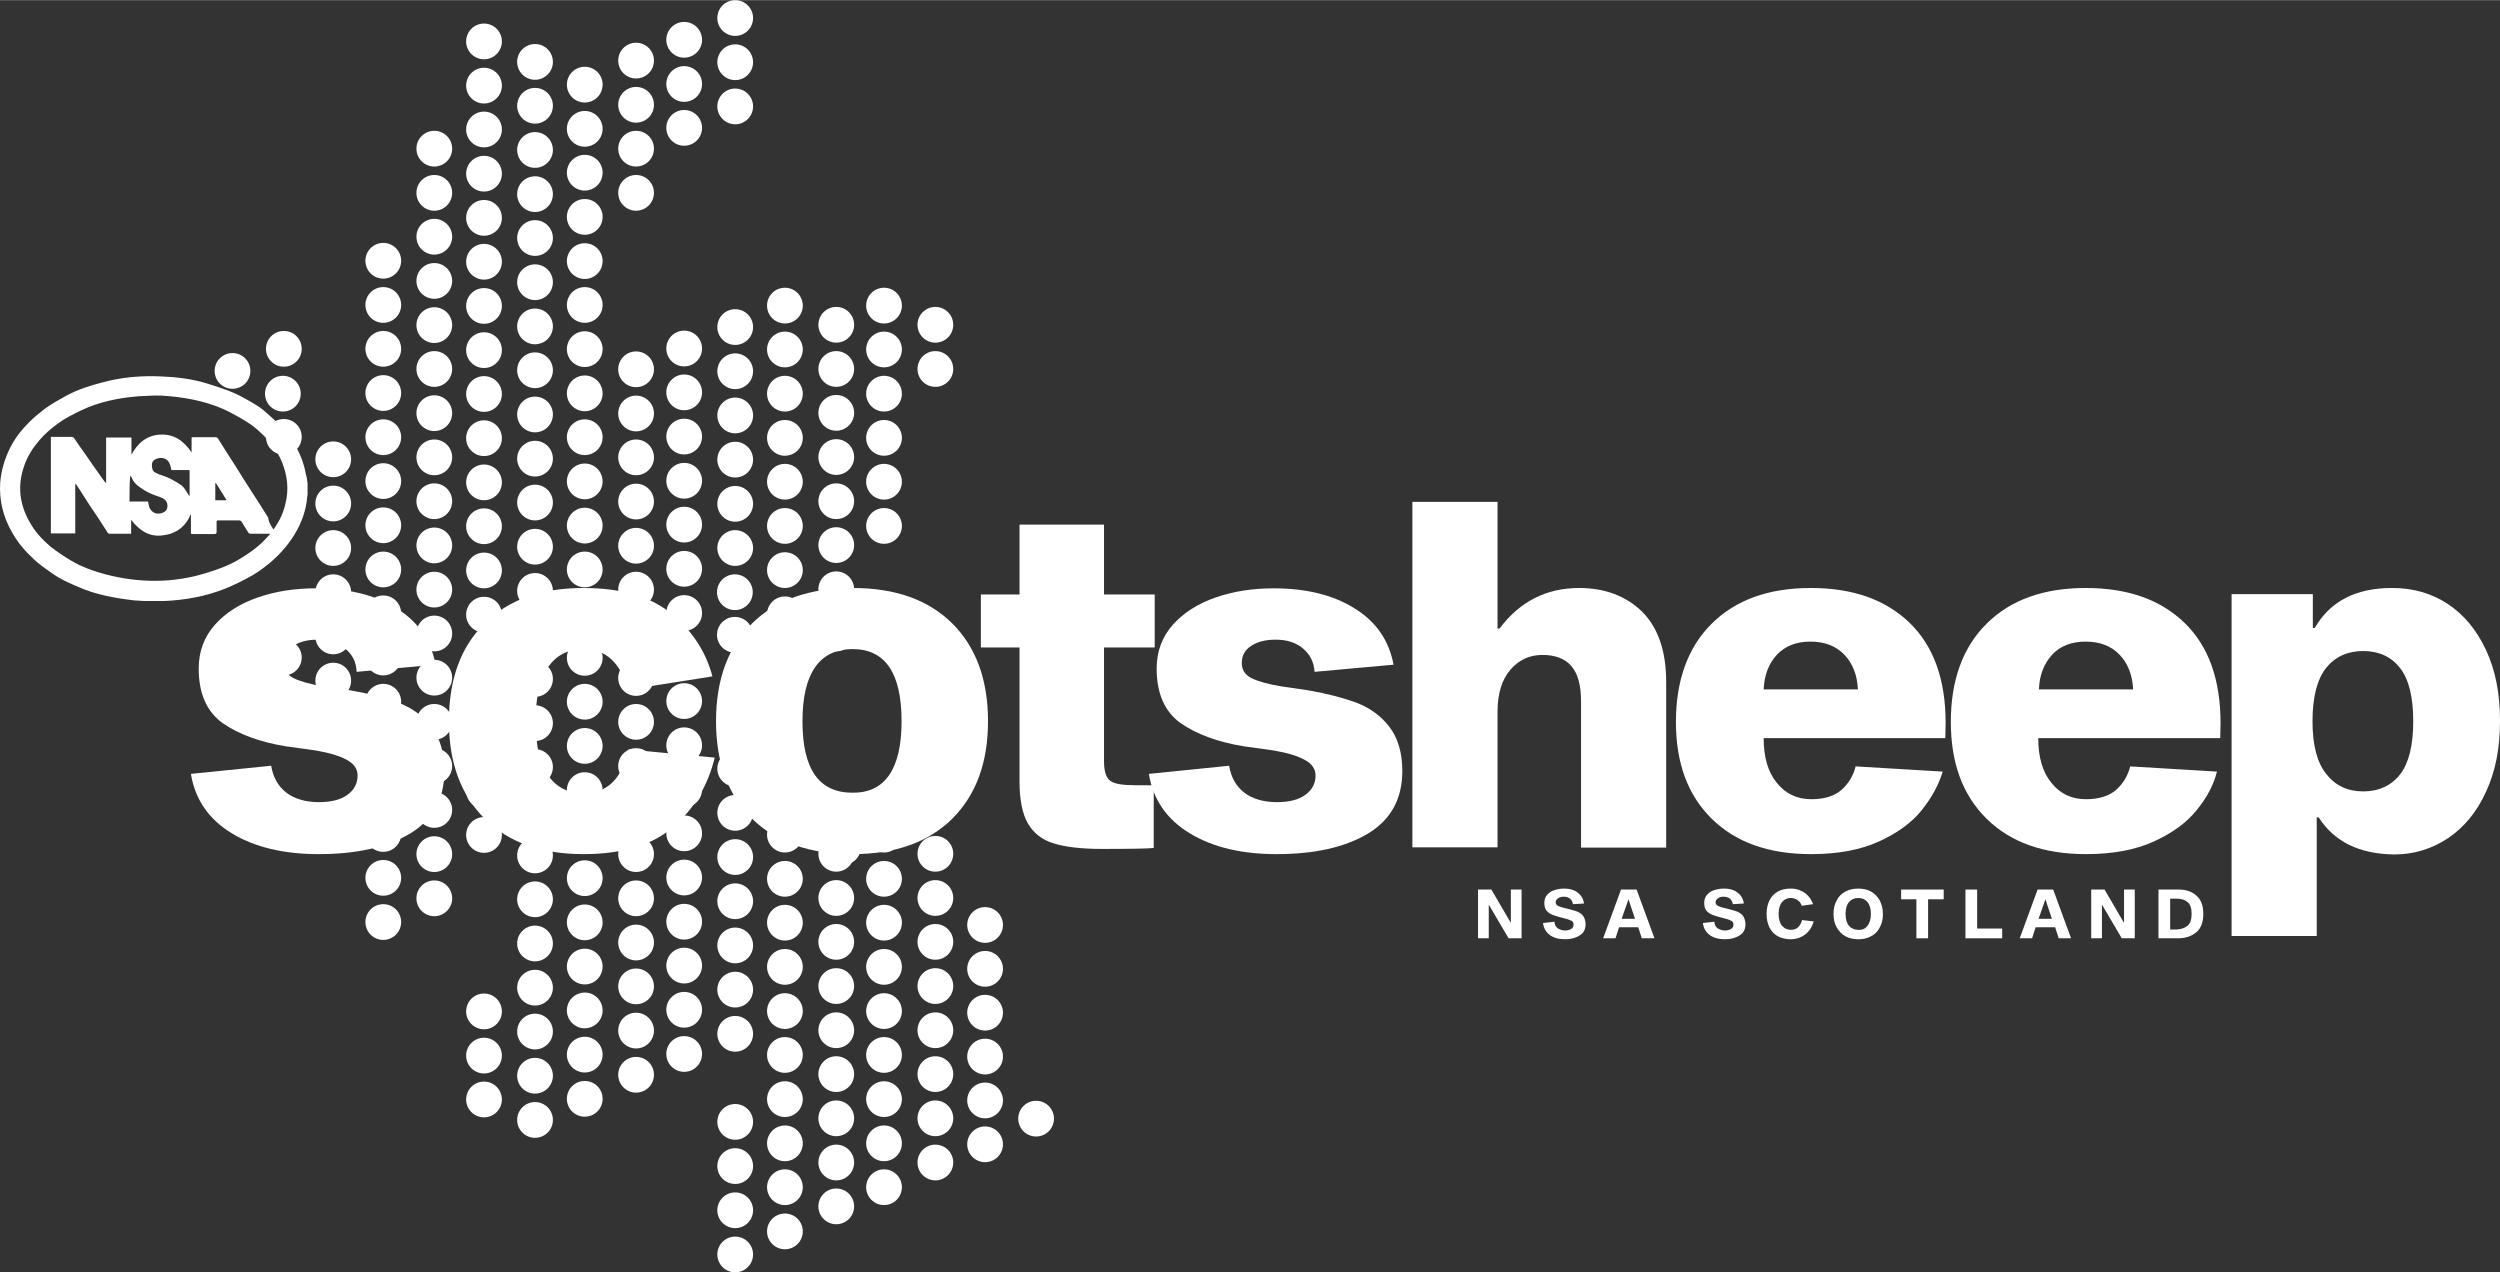 <?xml version="1.0" encoding="UTF-8"?>
<svg width="389px" height="198px" xmlns="http://www.w3.org/2000/svg" id="Layer_1" viewBox="0 0 769.35 391.5">
  <rect x="0" y="0" width="769.35" height="391.5" fill="#333333" stroke="none"/>
  <defs>
    <style>.cls-1{fill:#fff;stroke-width:0px;}</style>
  </defs>
  <circle class="cls-1" cx="164.65" cy="19" r="5.5"></circle>
  <circle class="cls-1" cx="164.65" cy="32.5" r="5.5"></circle>
  <circle class="cls-1" cx="164.65" cy="46.1" r="5.5"></circle>
  <circle class="cls-1" cx="164.65" cy="59.7" r="5.5"></circle>
  <circle class="cls-1" cx="164.65" cy="73.2" r="5.5"></circle>
  <circle class="cls-1" cx="164.65" cy="86.8" r="5.5"></circle>
  <circle class="cls-1" cx="164.65" cy="100.4" r="5.5"></circle>
  <circle class="cls-1" cx="164.65" cy="113.9" r="5.5"></circle>
  <circle class="cls-1" cx="164.65" cy="127.5" r="5.5"></circle>
  <circle class="cls-1" cx="164.65" cy="141.1" r="5.5"></circle>
  <circle class="cls-1" cx="164.65" cy="154.6" r="5.5"></circle>
  <circle class="cls-1" cx="164.65" cy="168.2" r="5.5"></circle>
  <circle class="cls-1" cx="164.65" cy="181.8" r="5.5"></circle>
  <circle class="cls-1" cx="164.65" cy="195.3" r="5.5"></circle>
  <circle class="cls-1" cx="164.65" cy="208.9" r="5.5"></circle>
  <circle class="cls-1" cx="164.65" cy="222.5" r="5.5"></circle>
  <circle class="cls-1" cx="164.65" cy="236" r="5.5"></circle>
  <circle class="cls-1" cx="164.65" cy="249.6" r="5.5"></circle>
  <circle class="cls-1" cx="164.65" cy="263.2" r="5.5"></circle>
  <circle class="cls-1" cx="164.65" cy="276.7" r="5.5"></circle>
  <circle class="cls-1" cx="164.65" cy="290.3" r="5.5"></circle>
  <circle class="cls-1" cx="164.65" cy="303.9" r="5.5"></circle>
  <circle class="cls-1" cx="164.65" cy="317.4" r="5.5"></circle>
  <circle class="cls-1" cx="164.65" cy="331" r="5.5"></circle>
  <circle class="cls-1" cx="164.65" cy="344.6" r="5.5"></circle>
  <circle class="cls-1" cx="148.95" cy="12.7" r="5.5"></circle>
  <circle class="cls-1" cx="148.95" cy="26.3" r="5.5"></circle>
  <circle class="cls-1" cx="148.95" cy="39.8" r="5.5"></circle>
  <circle class="cls-1" cx="148.95" cy="53.4" r="5.5"></circle>
  <circle class="cls-1" cx="148.95" cy="67" r="5.5"></circle>
  <circle class="cls-1" cx="148.95" cy="80.5" r="5.5"></circle>
  <circle class="cls-1" cx="148.95" cy="94.1" r="5.5"></circle>
  <circle class="cls-1" cx="148.95" cy="107.7" r="5.5"></circle>
  <circle class="cls-1" cx="148.95" cy="121.2" r="5.5"></circle>
  <circle class="cls-1" cx="148.95" cy="134.8" r="5.5"></circle>
  <circle class="cls-1" cx="148.95" cy="148.4" r="5.5"></circle>
  <circle class="cls-1" cx="148.95" cy="161.9" r="5.5"></circle>
  <circle class="cls-1" cx="148.95" cy="175.5" r="5.5"></circle>
  <circle class="cls-1" cx="148.95" cy="189.1" r="5.5"></circle>
  <circle class="cls-1" cx="148.95" cy="202.6" r="5.5"></circle>
  <circle class="cls-1" cx="148.95" cy="216.2" r="5.5"></circle>
  <circle class="cls-1" cx="148.95" cy="229.8" r="5.5"></circle>
  <circle class="cls-1" cx="148.95" cy="243.3" r="5.5"></circle>
  <circle class="cls-1" cx="148.95" cy="256.9" r="5.5"></circle>
  <circle class="cls-1" cx="148.95" cy="311.2" r="5.5"></circle>
  <circle class="cls-1" cx="148.95" cy="324.8" r="5.5"></circle>
  <circle class="cls-1" cx="148.95" cy="338.3" r="5.5"></circle>
  <circle class="cls-1" cx="133.65" cy="45.7" r="5.5"></circle>
  <circle class="cls-1" cx="133.65" cy="59.3" r="5.5"></circle>
  <circle class="cls-1" cx="133.65" cy="72.8" r="5.5"></circle>
  <circle class="cls-1" cx="133.65" cy="86.4" r="5.5"></circle>
  <circle class="cls-1" cx="133.65" cy="100" r="5.5"></circle>
  <circle class="cls-1" cx="133.65" cy="113.5" r="5.5"></circle>
  <circle class="cls-1" cx="133.65" cy="127.1" r="5.5"></circle>
  <circle class="cls-1" cx="133.65" cy="140.7" r="5.5"></circle>
  <circle class="cls-1" cx="133.65" cy="154.2" r="5.5"></circle>
  <circle class="cls-1" cx="133.65" cy="167.8" r="5.5"></circle>
  <circle class="cls-1" cx="133.65" cy="181.4" r="5.5"></circle>
  <circle class="cls-1" cx="133.65" cy="194.9" r="5.5"></circle>
  <circle class="cls-1" cx="133.65" cy="208.5" r="5.5"></circle>
  <circle class="cls-1" cx="133.65" cy="222.1" r="5.5"></circle>
  <circle class="cls-1" cx="133.65" cy="235.7" r="5.5"></circle>
  <circle class="cls-1" cx="133.65" cy="249.2" r="5.5"></circle>
  <circle class="cls-1" cx="133.65" cy="262.8" r="5.5"></circle>
  <circle class="cls-1" cx="133.65" cy="276.4" r="5.5"></circle>
  <circle class="cls-1" cx="117.95" cy="80.2" r="5.5"></circle>
  <circle class="cls-1" cx="117.95" cy="93.8" r="5.5"></circle>
  <circle class="cls-1" cx="117.95" cy="107.3" r="5.5"></circle>
  <circle class="cls-1" cx="117.95" cy="120.9" r="5.5"></circle>
  <circle class="cls-1" cx="117.95" cy="134.5" r="5.5"></circle>
  <circle class="cls-1" cx="117.95" cy="148" r="5.5"></circle>
  <circle class="cls-1" cx="117.95" cy="161.6" r="5.5"></circle>
  <circle class="cls-1" cx="117.95" cy="175.2" r="5.5"></circle>
  <circle class="cls-1" cx="117.95" cy="188.7" r="5.5"></circle>
  <circle class="cls-1" cx="117.95" cy="202.3" r="5.5"></circle>
  <circle class="cls-1" cx="117.95" cy="215.9" r="5.5"></circle>
  <circle class="cls-1" cx="117.95" cy="229.4" r="5.5"></circle>
  <circle class="cls-1" cx="117.95" cy="243" r="5.5"></circle>
  <circle class="cls-1" cx="117.95" cy="256.6" r="5.5"></circle>
  <circle class="cls-1" cx="117.95" cy="270.1" r="5.5"></circle>
  <circle class="cls-1" cx="117.95" cy="283.7" r="5.5"></circle>
  <circle class="cls-1" cx="87.35" cy="107.3" r="5.5"></circle>
  <circle class="cls-1" cx="87.35" cy="134.4" r="5.5"></circle>
  <circle class="cls-1" cx="87.35" cy="188.7" r="5.5"></circle>
  <circle class="cls-1" cx="87.35" cy="202.3" r="5.5"></circle>
  <circle class="cls-1" cx="179.95" cy="26" r="5.5"></circle>
  <circle class="cls-1" cx="179.95" cy="39.6" r="5.5"></circle>
  <circle class="cls-1" cx="179.95" cy="53.1" r="5.5"></circle>
  <circle class="cls-1" cx="179.95" cy="66.7" r="5.5"></circle>
  <circle class="cls-1" cx="179.95" cy="80.3" r="5.5"></circle>
  <circle class="cls-1" cx="179.95" cy="93.8" r="5.5"></circle>
  <circle class="cls-1" cx="179.95" cy="107.4" r="5.5"></circle>
  <circle class="cls-1" cx="179.95" cy="121" r="5.5"></circle>
  <circle class="cls-1" cx="179.95" cy="134.5" r="5.5"></circle>
  <circle class="cls-1" cx="179.95" cy="148.1" r="5.5"></circle>
  <circle class="cls-1" cx="179.95" cy="161.7" r="5.5"></circle>
  <circle class="cls-1" cx="179.95" cy="175.2" r="5.5"></circle>
  <circle class="cls-1" cx="179.95" cy="188.8" r="5.5"></circle>
  <circle class="cls-1" cx="179.95" cy="202.4" r="5.5"></circle>
  <circle class="cls-1" cx="179.95" cy="215.9" r="5.5"></circle>
  <circle class="cls-1" cx="179.95" cy="229.5" r="5.5"></circle>
  <circle class="cls-1" cx="179.95" cy="243.1" r="5.5"></circle>
  <circle class="cls-1" cx="179.95" cy="256.6" r="5.5"></circle>
  <circle class="cls-1" cx="179.95" cy="270.2" r="5.5"></circle>
  <circle class="cls-1" cx="179.95" cy="283.8" r="5.5"></circle>
  <circle class="cls-1" cx="179.95" cy="297.4" r="5.5"></circle>
  <circle class="cls-1" cx="179.95" cy="310.9" r="5.5"></circle>
  <circle class="cls-1" cx="179.95" cy="324.5" r="5.5"></circle>
  <circle class="cls-1" cx="179.95" cy="338.1" r="5.5"></circle>
  <circle class="cls-1" cx="195.75" cy="18.6" r="5.5"></circle>
  <circle class="cls-1" cx="195.75" cy="32.2" r="5.5"></circle>
  <circle class="cls-1" cx="195.75" cy="45.7" r="5.5"></circle>
  <circle class="cls-1" cx="195.75" cy="59.3" r="5.5"></circle>
  <circle class="cls-1" cx="195.75" cy="113.6" r="5.5"></circle>
  <circle class="cls-1" cx="195.75" cy="127.2" r="5.5"></circle>
  <circle class="cls-1" cx="195.75" cy="140.7" r="5.5"></circle>
  <circle class="cls-1" cx="195.75" cy="154.3" r="5.5"></circle>
  <circle class="cls-1" cx="195.75" cy="167.9" r="5.5"></circle>
  <circle class="cls-1" cx="195.75" cy="181.4" r="5.5"></circle>
  <circle class="cls-1" cx="195.75" cy="195" r="5.5"></circle>
  <circle class="cls-1" cx="195.75" cy="208.6" r="5.5"></circle>
  <circle class="cls-1" cx="195.75" cy="222.1" r="5.5"></circle>
  <circle class="cls-1" cx="195.75" cy="235.7" r="5.5"></circle>
  <circle class="cls-1" cx="195.75" cy="249.3" r="5.5"></circle>
  <circle class="cls-1" cx="195.75" cy="262.8" r="5.5"></circle>
  <circle class="cls-1" cx="195.75" cy="276.4" r="5.5"></circle>
  <circle class="cls-1" cx="195.75" cy="290" r="5.5"></circle>
  <circle class="cls-1" cx="195.75" cy="303.5" r="5.5"></circle>
  <circle class="cls-1" cx="195.75" cy="317.1" r="5.5"></circle>
  <circle class="cls-1" cx="195.75" cy="330.7" r="5.5"></circle>
  <circle class="cls-1" cx="210.55" cy="12.2" r="5.5"></circle>
  <circle class="cls-1" cx="210.55" cy="25.8" r="5.5"></circle>
  <circle class="cls-1" cx="210.55" cy="39.3" r="5.5"></circle>
  <circle class="cls-1" cx="210.55" cy="107.2" r="5.5"></circle>
  <circle class="cls-1" cx="210.55" cy="120.7" r="5.5"></circle>
  <circle class="cls-1" cx="210.55" cy="134.3" r="5.5"></circle>
  <circle class="cls-1" cx="210.55" cy="147.9" r="5.5"></circle>
  <circle class="cls-1" cx="210.55" cy="161.4" r="5.5"></circle>
  <circle class="cls-1" cx="210.55" cy="175" r="5.5"></circle>
  <circle class="cls-1" cx="210.55" cy="188.6" r="5.5"></circle>
  <circle class="cls-1" cx="210.55" cy="202.2" r="5.5"></circle>
  <circle class="cls-1" cx="210.55" cy="215.7" r="5.5"></circle>
  <circle class="cls-1" cx="210.55" cy="229.3" r="5.5"></circle>
  <circle class="cls-1" cx="210.55" cy="242.9" r="5.5"></circle>
  <circle class="cls-1" cx="210.55" cy="256.4" r="5.5"></circle>
  <circle class="cls-1" cx="210.55" cy="270" r="5.5"></circle>
  <circle class="cls-1" cx="210.55" cy="283.6" r="5.5"></circle>
  <circle class="cls-1" cx="210.55" cy="297.1" r="5.5"></circle>
  <circle class="cls-1" cx="210.55" cy="310.7" r="5.5"></circle>
  <circle class="cls-1" cx="210.55" cy="324.3" r="5.5"></circle>
  <circle class="cls-1" cx="241.55" cy="94" r="5.5"></circle>
  <circle class="cls-1" cx="241.55" cy="107.5" r="5.5"></circle>
  <circle class="cls-1" cx="241.55" cy="121.1" r="5.5"></circle>
  <circle class="cls-1" cx="241.55" cy="134.7" r="5.5"></circle>
  <circle class="cls-1" cx="241.55" cy="148.2" r="5.5"></circle>
  <circle class="cls-1" cx="241.55" cy="161.8" r="5.5"></circle>
  <circle class="cls-1" cx="241.55" cy="175.4" r="5.5"></circle>
  <circle class="cls-1" cx="241.55" cy="189" r="5.5"></circle>
  <circle class="cls-1" cx="241.55" cy="202.5" r="5.5"></circle>
  <circle class="cls-1" cx="241.55" cy="216.1" r="5.5"></circle>
  <circle class="cls-1" cx="241.55" cy="243.2" r="5.5"></circle>
  <circle class="cls-1" cx="241.55" cy="256.8" r="5.5"></circle>
  <circle class="cls-1" cx="241.55" cy="270.4" r="5.5"></circle>
  <circle class="cls-1" cx="241.55" cy="283.9" r="5.5"></circle>
  <circle class="cls-1" cx="241.55" cy="297.5" r="5.5"></circle>
  <circle class="cls-1" cx="241.55" cy="311.1" r="5.5"></circle>
  <circle class="cls-1" cx="241.55" cy="324.6" r="5.5"></circle>
  <circle class="cls-1" cx="241.55" cy="338.2" r="5.5"></circle>
  <circle class="cls-1" cx="241.55" cy="351.8" r="5.5"></circle>
  <circle class="cls-1" cx="241.55" cy="365.3" r="5.5"></circle>
  <circle class="cls-1" cx="241.55" cy="378.9" r="5.5"></circle>
  <circle class="cls-1" cx="257.35" cy="99.9" r="5.5"></circle>
  <circle class="cls-1" cx="257.35" cy="113.5" r="5.5"></circle>
  <circle class="cls-1" cx="257.35" cy="127" r="5.5"></circle>
  <circle class="cls-1" cx="257.35" cy="140.6" r="5.5"></circle>
  <circle class="cls-1" cx="257.35" cy="154.2" r="5.5"></circle>
  <circle class="cls-1" cx="257.35" cy="167.7" r="5.5"></circle>
  <circle class="cls-1" cx="257.35" cy="181.3" r="5.5"></circle>
  <circle class="cls-1" cx="257.35" cy="194.9" r="5.5"></circle>
  <circle class="cls-1" cx="257.35" cy="249.1" r="5.5"></circle>
  <circle class="cls-1" cx="257.35" cy="262.7" r="5.5"></circle>
  <circle class="cls-1" cx="257.35" cy="276.3" r="5.5"></circle>
  <circle class="cls-1" cx="257.35" cy="289.8" r="5.5"></circle>
  <circle class="cls-1" cx="257.35" cy="303.4" r="5.5"></circle>
  <circle class="cls-1" cx="257.35" cy="317" r="5.5"></circle>
  <circle class="cls-1" cx="257.35" cy="330.5" r="5.5"></circle>
  <circle class="cls-1" cx="257.35" cy="344.1" r="5.5"></circle>
  <circle class="cls-1" cx="257.35" cy="357.7" r="5.5"></circle>
  <circle class="cls-1" cx="257.35" cy="371.2" r="5.5"></circle>
  <circle class="cls-1" cx="272.05" cy="94" r="5.5"></circle>
  <circle class="cls-1" cx="272.05" cy="107.5" r="5.5"></circle>
  <circle class="cls-1" cx="272.05" cy="121.1" r="5.5"></circle>
  <circle class="cls-1" cx="272.05" cy="134.7" r="5.5"></circle>
  <circle class="cls-1" cx="272.05" cy="148.2" r="5.5"></circle>
  <circle class="cls-1" cx="272.05" cy="161.8" r="5.5"></circle>
  <circle class="cls-1" cx="272.05" cy="256.8" r="5.5"></circle>
  <circle class="cls-1" cx="272.05" cy="270.4" r="5.5"></circle>
  <circle class="cls-1" cx="272.05" cy="283.9" r="5.5"></circle>
  <circle class="cls-1" cx="272.05" cy="297.5" r="5.5"></circle>
  <circle class="cls-1" cx="272.05" cy="311.1" r="5.5"></circle>
  <circle class="cls-1" cx="272.05" cy="324.6" r="5.5"></circle>
  <circle class="cls-1" cx="272.05" cy="338.2" r="5.5"></circle>
  <circle class="cls-1" cx="272.05" cy="351.8" r="5.5"></circle>
  <circle class="cls-1" cx="272.05" cy="365.3" r="5.5"></circle>
  <circle class="cls-1" cx="287.85" cy="99.9" r="5.5"></circle>
  <circle class="cls-1" cx="287.85" cy="113.5" r="5.5"></circle>
  <circle class="cls-1" cx="287.85" cy="194.9" r="5.5"></circle>
  <circle class="cls-1" cx="287.85" cy="208.4" r="5.5"></circle>
  <circle class="cls-1" cx="287.85" cy="222" r="5.5"></circle>
  <circle class="cls-1" cx="287.85" cy="235.6" r="5.5"></circle>
  <circle class="cls-1" cx="287.85" cy="249.1" r="5.5"></circle>
  <circle class="cls-1" cx="287.85" cy="262.7" r="5.5"></circle>
  <circle class="cls-1" cx="287.85" cy="276.3" r="5.5"></circle>
  <circle class="cls-1" cx="287.85" cy="289.8" r="5.5"></circle>
  <circle class="cls-1" cx="287.85" cy="303.4" r="5.5"></circle>
  <circle class="cls-1" cx="287.85" cy="317" r="5.5"></circle>
  <circle class="cls-1" cx="287.85" cy="330.5" r="5.5"></circle>
  <circle class="cls-1" cx="287.85" cy="344.1" r="5.5"></circle>
  <circle class="cls-1" cx="287.85" cy="357.7" r="5.5"></circle>
  <circle class="cls-1" cx="303.15" cy="311.6" r="5.5"></circle>
  <circle class="cls-1" cx="303.15" cy="338.6" r="5.5"></circle>
  <circle class="cls-1" cx="303.15" cy="352.1" r="5.5"></circle>
  <circle class="cls-1" cx="318.85" cy="344.2" r="5.5"></circle>
  <circle class="cls-1" cx="226.25" cy="5.5" r="5.5"></circle>
  <circle class="cls-1" cx="226.25" cy="19.1" r="5.5"></circle>
  <circle class="cls-1" cx="226.25" cy="32.7" r="5.5"></circle>
  <circle class="cls-1" cx="226.25" cy="100.6" r="5.5"></circle>
  <circle class="cls-1" cx="226.25" cy="114.2" r="5.5"></circle>
  <circle class="cls-1" cx="226.25" cy="127.8" r="5.5"></circle>
  <circle class="cls-1" cx="226.25" cy="141.4" r="5.5"></circle>
  <circle class="cls-1" cx="226.25" cy="155" r="5.5"></circle>
  <circle class="cls-1" cx="226.25" cy="168.6" r="5.5"></circle>
  <circle class="cls-1" cx="226.25" cy="222.9" r="5.5"></circle>
  <circle class="cls-1" cx="226.25" cy="236.5" r="5.5"></circle>
  <circle class="cls-1" cx="226.25" cy="250.1" r="5.5"></circle>
  <circle class="cls-1" cx="226.25" cy="263.7" r="5.5"></circle>
  <circle class="cls-1" cx="226.25" cy="277.3" r="5.5"></circle>
  <circle class="cls-1" cx="226.25" cy="290.9" r="5.5"></circle>
  <circle class="cls-1" cx="226.25" cy="304.5" r="5.5"></circle>
  <circle class="cls-1" cx="226.25" cy="318.1" r="5.5"></circle>
  <circle class="cls-1" cx="226.25" cy="345.2" r="5.5"></circle>
  <circle class="cls-1" cx="226.25" cy="358.8" r="5.5"></circle>
  <circle class="cls-1" cx="226.25" cy="372.4" r="5.5"></circle>
  <circle class="cls-1" cx="226.25" cy="386" r="5.5"></circle>
  <circle class="cls-1" cx="303.15" cy="325.1" r="5.5"></circle>
  <circle class="cls-1" cx="259.45" cy="260.6" r="5.5"></circle>
  <circle class="cls-1" cx="303.15" cy="284.6" r="5.5"></circle>
  <circle class="cls-1" cx="303.15" cy="298.1" r="5.5"></circle>
  <circle class="cls-1" cx="226.15" cy="182.2" r="5.5"></circle>
  <circle class="cls-1" cx="226.15" cy="195.3" r="5.5"></circle>
  <circle class="cls-1" cx="87.05" cy="121.1" r="5.5"></circle>
  <circle class="cls-1" cx="71.55" cy="114.1" r="5.5"></circle>
  <circle class="cls-1" cx="102.55" cy="141.3" r="5.5"></circle>
  <circle class="cls-1" cx="102.55" cy="154.9" r="5.5"></circle>
  <circle class="cls-1" cx="102.55" cy="168.6" r="5.5"></circle>
  <circle class="cls-1" cx="102.55" cy="182.2" r="5.5"></circle>
  <circle class="cls-1" cx="102.55" cy="195.8" r="5.5"></circle>
  <circle class="cls-1" cx="102.55" cy="209.4" r="5.5"></circle>
  <path class="cls-1" d="M464.25,288.7l-6-10.2h-.1v10.2h-3.3v-15h4.1l5.9,10.1h.1v-10.1h3.3v15h-4Z"></path>
  <path class="cls-1" d="M483.15,276.5c-.5-.4-1.2-.6-2-.6-.7,0-1.3.2-1.7.5-.4.3-.7.7-.7,1.2,0,.4.2.8.5,1s.8.4,1.5.6l2.4.6c1,.3,1.9.5,2.5.8s1.2.7,1.6,1.3c.4.6.7,1.5.7,2.5,0,1.5-.6,2.7-1.8,3.4-1.2.8-2.7,1.2-4.5,1.2-1.9,0-3.5-.4-4.7-1.3s-1.9-2.1-2.1-3.7l3.5-.4c.1.9.4,1.6,1,2s1.4.7,2.3.7c.8,0,1.4-.2,1.9-.5s.7-.8.7-1.3-.2-.9-.5-1.1c-.4-.2-1-.5-1.8-.7l-2.3-.6c-.9-.3-1.7-.5-2.3-.8-.6-.3-1.1-.7-1.5-1.2-.4-.6-.6-1.3-.6-2.3s.3-1.8.8-2.4,1.2-1.2,2.2-1.5,1.9-.5,3.1-.5c1.7,0,3.1.4,4.1,1.2,1.1.8,1.8,1.9,2,3.4l-3.4.2c-.1-.7-.4-1.3-.9-1.7Z"></path>
  <path class="cls-1" d="M498.25,285.3l-1.1,3.4h-3.8l5.5-15h4.8l5.5,15h-3.9l-1.1-3.4h-5.9ZM501.15,276.7h0l-2.1,6h4.1l-2-6Z"></path>
  <path class="cls-1" d="M532.35,276.5c-.5-.4-1.2-.6-2-.6-.7,0-1.3.2-1.7.5s-.7.7-.7,1.2c0,.4.2.8.5,1s.8.4,1.5.6l2.4.6c1,.3,1.9.5,2.5.8s1.2.7,1.6,1.3c.4.6.7,1.5.7,2.5,0,1.5-.6,2.7-1.8,3.4-1.2.8-2.7,1.2-4.5,1.2-1.9,0-3.5-.4-4.7-1.3s-1.9-2.1-2.1-3.7l3.5-.4c.1.9.4,1.6,1,2s1.4.7,2.3.7c.8,0,1.4-.2,1.9-.5s.7-.8.7-1.3-.2-.9-.5-1.1c-.4-.2-1-.5-1.8-.7l-2.3-.6c-.9-.3-1.7-.5-2.3-.8s-1.1-.7-1.5-1.2c-.4-.6-.6-1.3-.6-2.3s.3-1.8.8-2.4,1.2-1.2,2.2-1.5,1.9-.5,3.1-.5c1.7,0,3.1.4,4.1,1.2,1.1.8,1.8,1.9,2,3.4l-3.4.2c-.1-.7-.4-1.3-.9-1.7Z"></path>
  <path class="cls-1" d="M556.85,286.2c-.6.8-1.4,1.5-2.4,2s-2.1.8-3.4.8c-1.5,0-2.7-.3-3.9-.9-1.1-.6-2-1.5-2.6-2.7s-.9-2.6-.9-4.2.3-3,.9-4.2c.6-1.2,1.5-2.1,2.6-2.7s2.4-.9,3.9-.9c1.2,0,2.3.2,3.2.7,1,.4,1.7,1,2.4,1.8.6.7,1,1.5,1.3,2.3l-3.5.5c-.2-.7-.6-1.3-1.2-1.7-.6-.4-1.3-.7-2.1-.7-1.1,0-2,.4-2.7,1.2s-1.1,2.1-1.1,3.7c0,1.7.4,2.9,1.1,3.7s1.6,1.2,2.7,1.2c.9,0,1.7-.3,2.2-.8.6-.6,1-1.3,1.2-2.2l3.6.4c-.3,1-.7,1.9-1.3,2.7Z"></path>
  <path class="cls-1" d="M575.75,274.3c1.1.6,2,1.5,2.7,2.7.6,1.2,1,2.6,1,4.2s-.3,3-1,4.2c-.6,1.2-1.5,2.1-2.7,2.7-1.1.6-2.4.9-3.9.9s-2.8-.3-3.9-.9c-1.1-.6-2-1.5-2.7-2.7s-1-2.6-1-4.2.3-3,1-4.2c.6-1.2,1.5-2.1,2.7-2.7,1.1-.6,2.4-.9,3.9-.9s2.8.3,3.9.9ZM574.65,284.9c.7-.8,1.1-2.1,1.1-3.7,0-1.7-.4-2.9-1.1-3.7s-1.6-1.2-2.8-1.2-2.1.4-2.8,1.2c-.7.8-1.1,2.1-1.1,3.7,0,1.7.4,2.9,1.1,3.7.7.8,1.7,1.2,2.8,1.2,1.2.1,2.1-.3,2.8-1.2Z"></path>
  <path class="cls-1" d="M593.35,276.7v12h-3.6v-12h-4.7v-3h13.1v3h-4.8Z"></path>
  <path class="cls-1" d="M604.85,273.7h3.6v12h7.7v3h-11.3v-15Z"></path>
  <path class="cls-1" d="M626.45,285.3l-1.1,3.4h-3.8l5.5-15h4.8l5.5,15h-3.8l-1.1-3.4h-6ZM629.45,276.7h0l-2.1,6h4.1l-2-6Z"></path>
  <path class="cls-1" d="M652.95,288.7l-6-10.2h-.1v10.2h-3.3v-15h4.1l5.9,10.1h.1v-10.1h3.3v15h-4Z"></path>
  <path class="cls-1" d="M675.95,275.6c1.4,1.2,2.1,3.1,2.1,5.6s-.7,4.4-2.1,5.6c-1.4,1.2-3.3,1.9-5.6,1.9h-6.1v-15h6.1c2.4,0,4.2.6,5.6,1.9ZM673.25,284.8c.8-.7,1.2-1.9,1.2-3.6s-.4-2.9-1.2-3.6-1.9-1.1-3.4-1.1h-2v9.5h2c1.5-.1,2.6-.5,3.4-1.2Z"></path>
  <path class="cls-1" d="M94.65,148.8v3.4c0,.2-.1.3-.1.5-.3,4.2-1.7,8.1-3.9,11.7-2,3.3-4.5,6.1-7.4,8.6-1.7,1.4-3.5,2.8-5.4,3.9-2.8,1.6-5.8,3.1-8.8,4.3-5.9,2.3-12,3.4-18.3,3.7h-6.5c-1-.1-2.1-.1-3.1-.2-5.8-.7-11.6-1.7-17-4.1-2.8-1.2-5.6-2.4-8.1-4.2-2-1.4-3.9-2.7-5.7-4.4-2.7-2.5-5-5.2-6.8-8.5-2.6-4.6-3.8-9.6-3.5-14.9.3-3.7,1.3-7.2,2.9-10.5,1.5-3.1,3.6-5.8,6-8.2,1.5-1.5,3.2-2.9,4.9-4.2,2.1-1.5,4.4-2.8,6.6-4,3.5-1.9,7.3-3.1,11.2-4.1,5.9-1.6,12-2.1,18.1-1.8,4.9.2,9.7.8,14.4,2.3,3.7,1.2,7.3,2.3,10.7,4.2,2.3,1.3,4.7,2.5,6.7,4.3,1.6,1.4,3.1,2.7,4.6,4.2,1.7,1.6,3,3.4,4.2,5.4,1.9,3,3.2,6.3,3.8,9.8.3.9.4,1.9.5,2.8ZM84.15,162.9c.2-.3.4-.5.5-.7,1.5-2.2,2.6-4.6,3.2-7.3,1.1-4.4.6-8.6-1.1-12.8-1.3-3.1-3.2-5.8-5.6-8.1-1.5-1.5-3.2-3-5-4.1-2.4-1.5-4.9-2.9-7.5-4.1-6-2.6-12.4-3.7-18.9-4.1-2.4-.1-4.7.1-7.1.2-6.2.5-12.2,1.7-17.8,4.4-2.5,1.2-4.9,2.4-7.2,4.1-2,1.5-3.9,3.1-5.5,5-2,2.3-3.7,4.9-4.7,7.9-2.1,5.9-1.5,11.6,1.5,17,1.7,3.2,4.1,5.8,6.9,8.1,1.9,1.5,3.9,2.8,5.9,4,3.3,2,7,3.3,10.7,4.3,10.4,2.7,20.9,2.8,31.3-.5,3.6-1.1,7.1-2.4,10.3-4.4,2.6-1.6,5.1-3.3,7.2-5.5.5-.6,1.1-1.1,1.6-1.7.1-.1.1-.2.3-.4h-6c-.2,0-.6-.1-.7-.3-.7-1.1-1.4-2.2-2.1-3.4-.1-.2-.5-.4-.7-.4h-6.5c-.4,0-.6.1-.5.6v2.8c0,.6-.1.8-.7.8h-6.5c-.2,0-.4,0-.7-.1v-6.1c-1.6,3.9-4.5,6.1-8.6,6.6-4.2.6-7.3-1.5-9.8-4.8v4.3h-6.8c-.1,0-.3-.1-.4-.3-1-1.6-2.1-3.2-3.1-4.8-1.7-2.5-3.4-5-5-7.6-.1-.2-.2-.4-.3-.5-.5-.7-.9-1.4-1.4-2.1-.1,0-.1.1-.2.1v15.1h-7.5v-29.7h6.3c.5,0,.8.2,1,.6,1,1.5,2.1,3.1,3.2,4.6,1.8,2.6,3.6,5.2,5.4,7.7.3.4.6.8.9,1.2h.2v-13.9h7.8v5.3c1.9-3.6,4.7-6,8.9-6.2,4.2-.2,7.2,1.9,9.6,5.5v-4.6c.2,0,.3-.1.4-.1h7.1c.2,0,.6.3.7.5,1.7,2.7,3.4,5.5,5.2,8.2,1.8,2.9,3.6,5.8,5.5,8.7,1.6,2.5,3.2,4.9,4.7,7.4.1,1.3.8,2.4,1.6,3.6ZM39.85,154.3h5.7c.1.5.2,1,.3,1.4.3,1.2,1.3,2.2,2.5,2.3,1.3.1,2.7-.5,3-1.4.5-1.3,0-2.6-1.2-3.3-.7-.3-1.4-.6-2.1-.8-1.8-.6-3.5-1.5-5-2.6-1.1-.7-2-1.7-2.5-2.9-.1-.2-.3-.4-.4-.6,0,0-.1,0-.1.1-.2,2.6-.2,5.2-.2,7.8ZM58.35,144.6h-5.6c-.1-.5-.2-.9-.3-1.3-.5-2-2.2-2.9-4.2-2.2-.9.3-1.5.9-1.5,1.9s.1,1.9,1.1,2.4c.7.4,1.4.7,2.2.9,1.9.6,3.6,1.6,5.2,2.6,1,.6,1.7,1.5,2.3,2.6.2.4.5.7.8,1.2v-8.1ZM66.45,148.6q-.1,0-.2.1v5.2h3.5c-1.1-1.8-2.2-3.5-3.3-5.3Z"></path>
  <path class="cls-1" d="M106.05,199.4c-2.2-1.8-5-2.6-8.3-2.6-3,0-5.5.6-7.5,1.9-2,1.3-2.9,3-2.9,5.3,0,2.1,1,3.6,2.9,4.6,2,1,5.1,1.9,9.4,2.6l8.2,1.2c5.8,1,10.7,2.3,14.8,3.8,4.1,1.6,7.5,4,10.1,7.4s4,7.9,4,13.6c0,8.6-3.5,15-10.6,19.3-7.1,4.2-16.4,6.3-28.1,6.3-10.7,0-19.6-2.1-26.7-6.4-7.1-4.3-11.3-10.4-12.6-18.3l24.7-2.5c.6,3.6,2.2,6.4,4.7,8.3,2.5,1.9,5.9,2.9,10,2.9,3.7,0,6.6-.7,8.7-2.2,2.1-1.5,3.2-3.5,3.2-6,0-2-1.1-3.6-3.3-4.8s-5.4-2.2-9.6-2.9l-9.3-1.3c-7.9-1.3-14.4-3.7-19.3-7.1-4.9-3.5-7.4-9.1-7.4-16.8,0-5.3,1.7-9.8,5-13.5s7.7-6.5,13.2-8.4,11.4-2.8,17.8-2.8c9.9,0,18.2,2,24.8,6.1,6.7,4.1,10.7,9.9,12.1,17.4l-24.3,2.2c-.1-3.1-1.4-5.5-3.7-7.3Z"></path>
  <path class="cls-1" d="M193.35,230.6l26.6,2.5c-2.1,8.6-6.3,15.7-12.7,21.3s-15.7,8.4-27.7,8.4c-12.9,0-23.1-3.6-30.4-10.9s-11-17.2-11-30,3.6-22.9,11-30.1c7.3-7.3,17.4-10.9,30.4-10.9,11.8,0,20.8,2.7,27.2,8s10.5,11.7,12.5,19.2l-26,4.1c-2.3-8.3-6.8-12.5-13.7-12.5-4.6,0-8.2,1.8-10.8,5.4-2.6,3.6-3.9,9.2-3.9,16.8s1.3,13.3,3.9,16.8c2.6,3.6,6.2,5.4,10.8,5.4,7.3,0,11.9-4.5,13.8-13.5Z"></path>
  <path class="cls-1" d="M293.05,191.8c7.3,7.3,11,17.3,11,30.1s-3.7,22.7-11,30c-7.4,7.3-17.6,10.9-30.7,10.9s-23.5-3.6-30.9-10.9c-7.4-7.3-11.1-17.2-11.1-30s3.7-22.9,11.1-30.1c7.4-7.3,17.7-10.9,30.9-10.9s23.3,3.6,30.7,10.9ZM277.45,221.9c0-14.8-5-22.2-15.1-22.2s-15.4,7.4-15.4,22.2,5.1,22,15.4,22c10,.1,15.1-7.3,15.1-22Z"></path>
  <path class="cls-1" d="M355.05,241.6v19.3c-1.6.2-6.9.3-15.9.3-6.4,0-11.3-.6-14.9-1.7s-6.2-3.2-7.9-6.1c-1.7-2.9-2.6-7.3-2.6-12.9v-41.3h-11.9v-16.3h11.9v-21.5h26v21.5h15.6v16.3h-15.6v35.1c0,3.1.7,5.1,2,6s3.8,1.3,7.6,1.3h5.7Z"></path>
  <path class="cls-1" d="M400.85,199.4c-2.2-1.8-5-2.6-8.3-2.6-3,0-5.5.6-7.5,1.9-2,1.3-2.9,3-2.9,5.3,0,2.1,1,3.6,2.9,4.6,2,1,5.1,1.9,9.4,2.6l8.2,1.2c5.8,1,10.7,2.3,14.8,3.8,4.1,1.6,7.5,4,10.1,7.4s4,7.9,4,13.6c0,8.6-3.5,15-10.6,19.3-7.1,4.2-16.4,6.3-28.1,6.3-10.7,0-19.6-2.1-26.7-6.4s-11.3-10.4-12.6-18.3l24.7-2.5c.6,3.6,2.2,6.4,4.7,8.3,2.5,1.9,5.9,2.9,10,2.9,3.7,0,6.6-.7,8.7-2.2s3.2-3.5,3.2-6c0-2-1.1-3.6-3.3-4.8-2.2-1.2-5.4-2.2-9.6-2.9l-9.3-1.3c-7.9-1.3-14.4-3.7-19.3-7.1-4.9-3.5-7.4-9.1-7.4-16.8,0-5.3,1.7-9.8,5-13.5s7.7-6.5,13.2-8.4,11.4-2.8,17.8-2.8c9.9,0,18.2,2,24.8,6.1,6.7,4.1,10.7,9.9,12.1,17.4l-24.3,2.2c-.2-3.1-1.5-5.5-3.7-7.3Z"></path>
  <path class="cls-1" d="M461.45,193.4c6.2-8.3,14.4-12.5,24.5-12.5,8,0,14.5,2.5,19.4,7.3,4.9,4.9,7.4,12.1,7.4,21.6v51h-26.2v-45c0-5-1-8.6-3-10.9-2-2.3-5-3.4-8.9-3.4s-7.2,1.5-9.8,4.5c-2.6,3-4,7.3-4,13v41.7h-26.2v-106.3h26.2v39h.6Z"></path>
  <path class="cls-1" d="M591.45,249.2c-3.1,3.9-7.5,7.1-13.2,9.7s-12.6,3.9-20.9,3.9c-13,0-23.2-3.6-30.6-10.9-7.4-7.3-11-17.2-11-29.8s3.6-22.9,11-30.2c7.3-7.3,17.5-11,30.5-11s23,3.6,30.4,10.7c7.4,7.2,11.1,17.4,11.1,30.9l-.1,4.6h-55.9c0,5.8,1.3,10.4,4,13.7,2.7,3.4,6.2,5.1,10.7,5.1,4,0,7.1-1,9.3-2.9,2.2-2,3.6-4.4,4.3-7.2l26.8,1.6c-1.2,4-3.3,7.9-6.4,11.8ZM546.85,201.4c-2.5,2.7-3.9,6.2-4.1,10.7h29c-.2-4.4-1.6-8-4.2-10.7-2.6-2.7-6.1-4-10.4-4s-7.7,1.3-10.3,4Z"></path>
  <path class="cls-1" d="M676.05,249.2c-3.1,3.9-7.5,7.1-13.2,9.7s-12.6,3.9-20.9,3.9c-13,0-23.2-3.6-30.6-10.9-7.4-7.3-11-17.2-11-29.8s3.6-22.9,11-30.2c7.3-7.3,17.5-11,30.5-11s23,3.6,30.4,10.7c7.4,7.2,11.1,17.4,11.1,30.9l-.1,4.6h-56c0,5.8,1.3,10.4,4,13.7,2.7,3.4,6.2,5.1,10.7,5.1,4,0,7.1-1,9.3-2.9,2.2-2,3.6-4.4,4.3-7.2l26.7,1.6c-1,4-3,7.9-6.2,11.8ZM631.55,201.4c-2.5,2.7-3.9,6.2-4.1,10.7h29c-.2-4.4-1.6-8-4.2-10.7-2.6-2.7-6.1-4-10.4-4s-7.8,1.3-10.3,4Z"></path>
  <path class="cls-1" d="M713.55,251.5h-.6v36.5h-26.2v-105.2h25v10.4h.6c4.7-8.2,12.6-12.3,23.8-12.3,6.4,0,12.1,1.6,17.1,4.9,5,3.3,8.9,8,11.8,14.2,2.9,6.2,4.3,13.4,4.3,21.8s-1.4,15.6-4.3,21.8c-2.8,6.2-6.7,10.9-11.7,14.3-5,3.3-10.5,5-16.5,5-10.7-.1-18.5-3.9-23.3-11.4ZM715.75,205.6c-2.7,3.5-4.1,9-4.1,16.3s1.4,12.7,4.2,16.2c2.8,3.6,6.6,5.4,11.4,5.4s8.7-1.8,11.4-5.3,4-9,4-16.3-1.3-12.8-4-16.3-6.5-5.3-11.4-5.3c-4.9,0-8.7,1.8-11.5,5.3Z"></path>
</svg>
